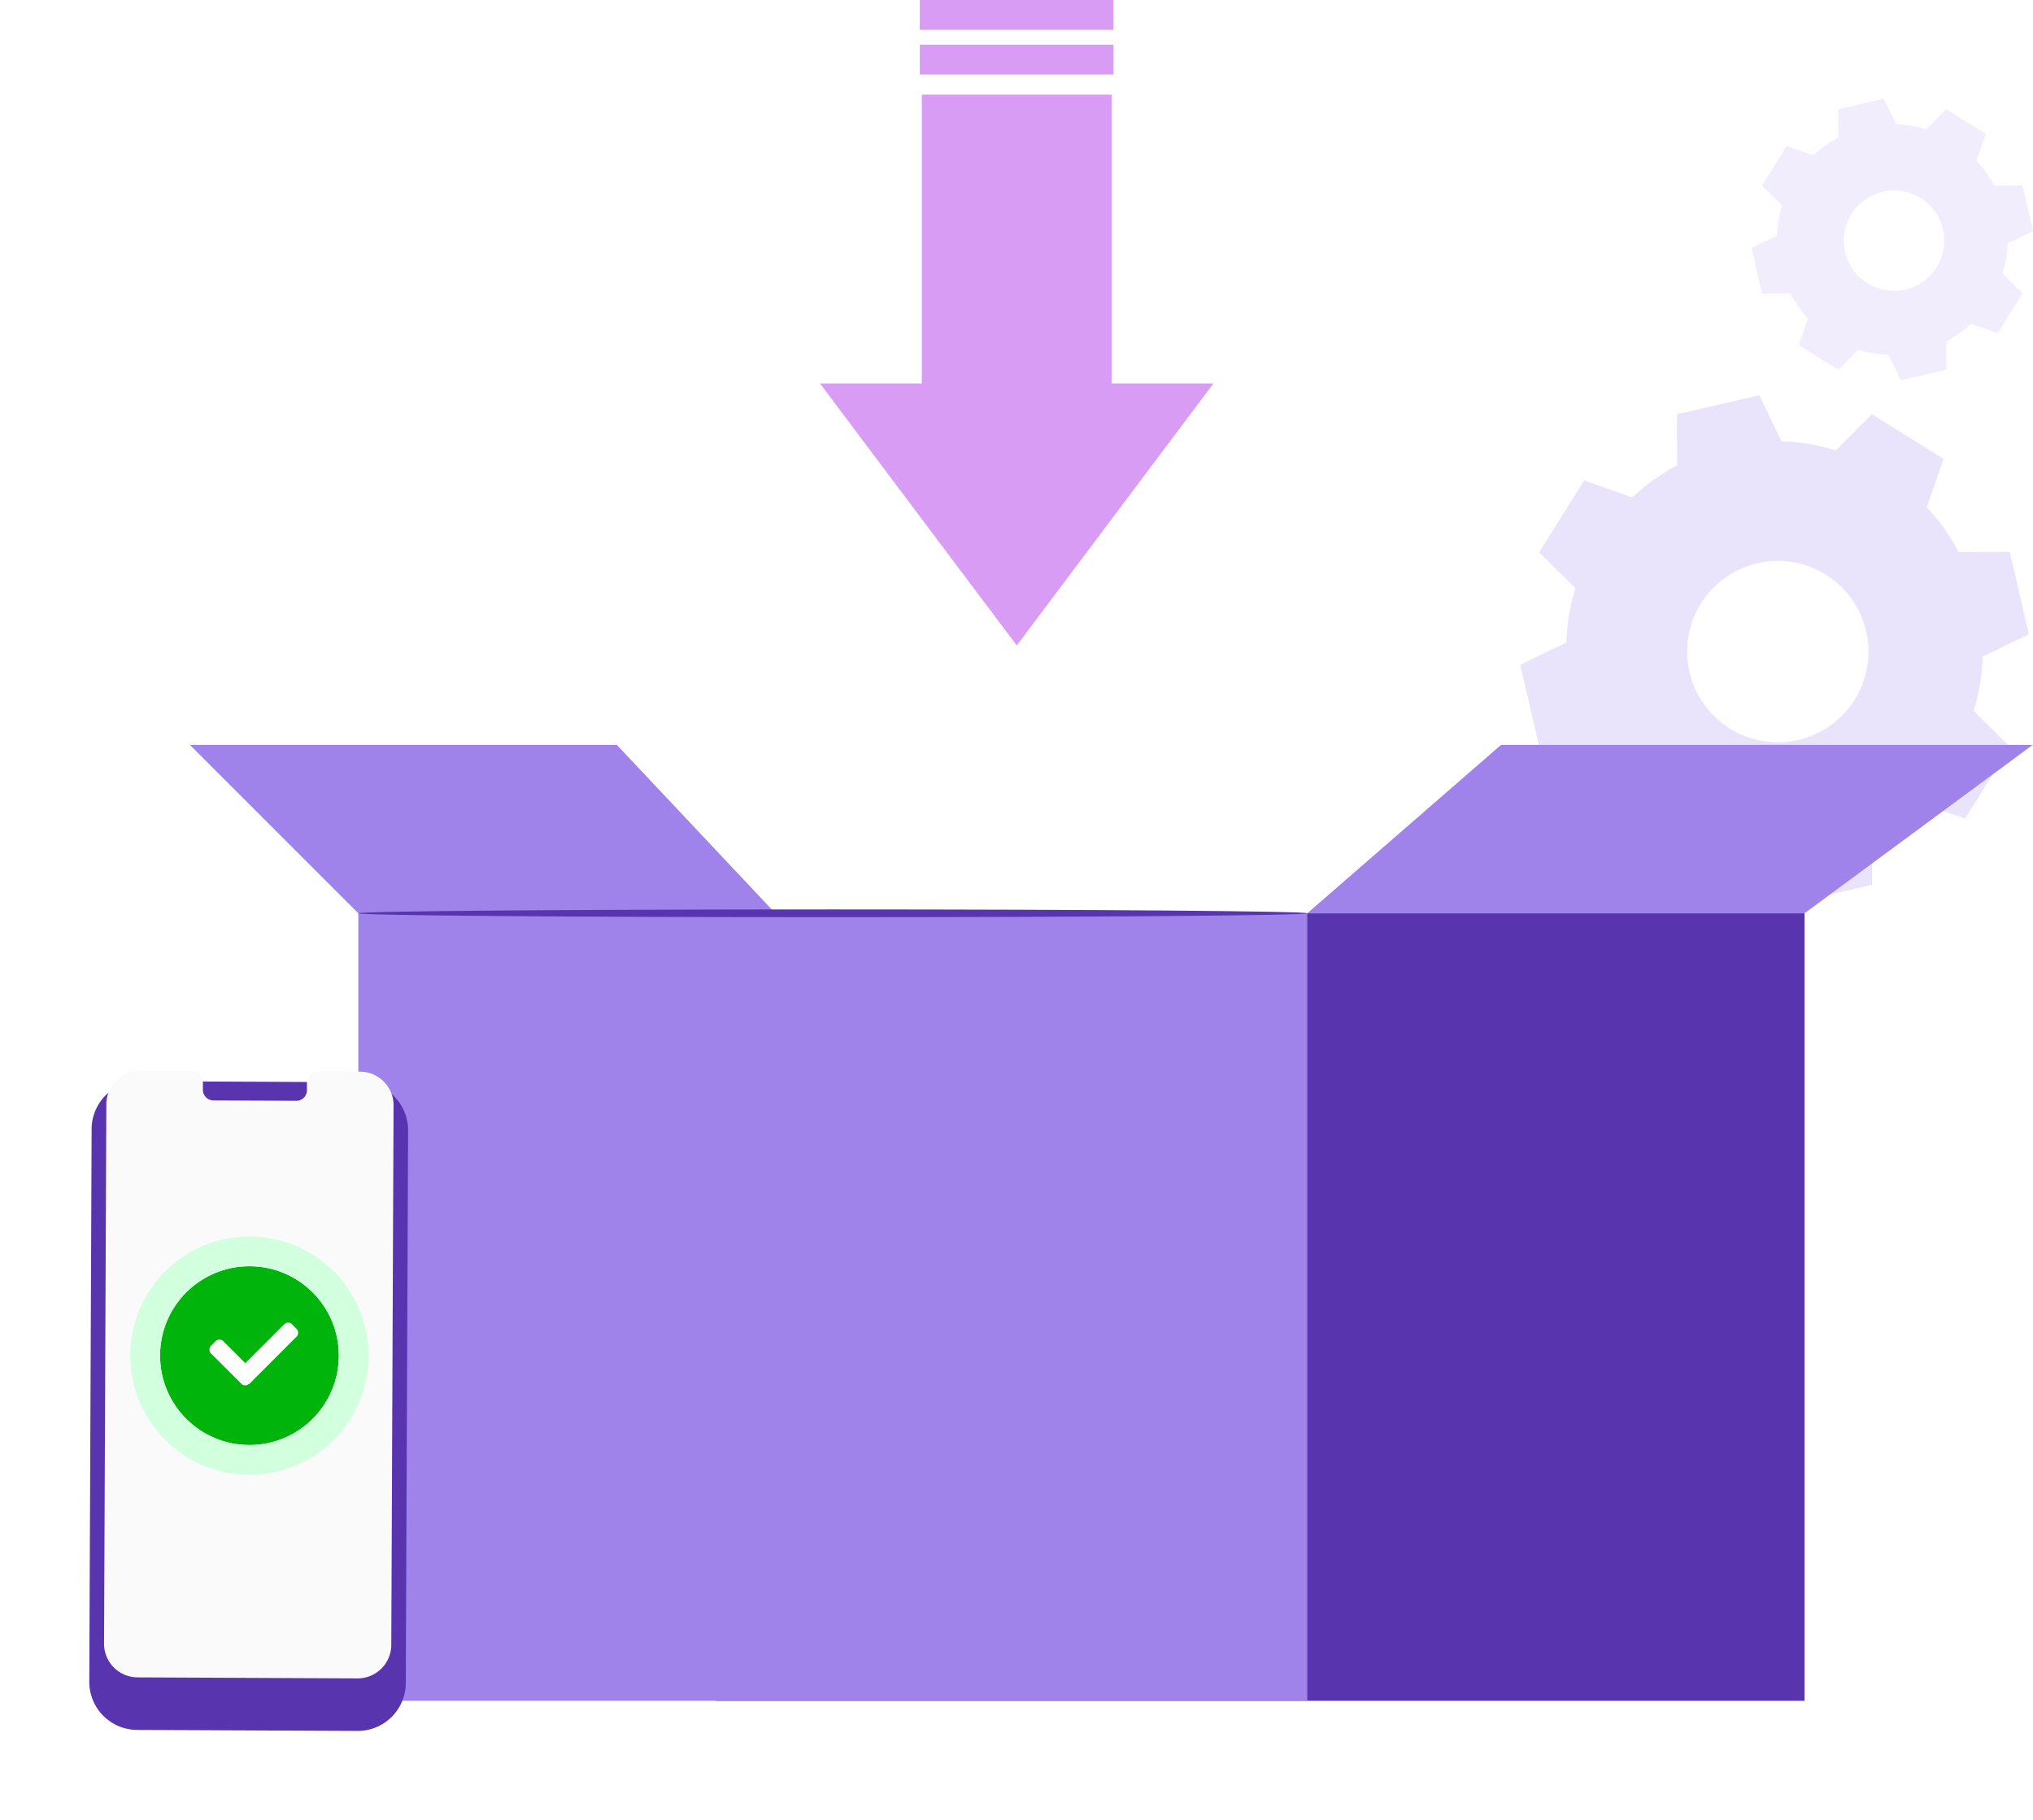 <svg xmlns="http://www.w3.org/2000/svg" width="136.476" height="122.198"><defs><filter id="a" x="0" y="66.588" width="33.4" height="55.61" filterUnits="userSpaceOnUse"><feOffset dy="2"/><feGaussianBlur stdDeviation="2" result="b"/><feFlood flood-color="#a082eb" flood-opacity=".341"/><feComposite operator="in" in2="b"/><feComposite in="SourceGraphic"/></filter><style>.d{fill:#a082eb}.c{fill:#5835af}.i{fill:#d89cf5}</style></defs><g fill-rule="evenodd"><path d="M129.341 34.049a13.944 13.944 0 012.146 3.013l3.43-.013 1.275 5.531-3.09 1.49a13.908 13.908 0 01-.61 3.649l2.434 2.415-3.01 4.812-3.237-1.13a13.882 13.882 0 01-3.014 2.146l.013 3.43-5.53 1.275-1.491-3.09a13.9 13.9 0 01-3.649-.611l-2.415 2.434-4.812-3.009 1.131-3.237a13.882 13.882 0 01-2.146-3.014l-3.431.013-1.275-5.53 3.09-1.49a13.946 13.946 0 01.61-3.649l-2.433-2.415 3.009-4.812 3.237 1.131a13.859 13.859 0 013.014-2.147l-.013-3.431 5.53-1.275 1.49 3.09a13.909 13.909 0 013.65.611l2.415-2.434 4.812 3.009-1.13 3.237zm-6.768 4.528a6.088 6.088 0 101.934 8.39 6.088 6.088 0 00-1.934-8.39z" opacity=".23" fill="#a082eb"/><path d="M132.683 10.789a7.714 7.714 0 011.188 1.668l1.9-.007.706 3.062-1.711.825a7.7 7.7 0 01-.338 2.021l1.348 1.337-1.666 2.664-1.792-.626a7.683 7.683 0 01-1.668 1.188l.007 1.9-3.061.706-.825-1.711a7.7 7.7 0 01-2.02-.338l-1.337 1.348-2.665-1.666.626-1.792a7.687 7.687 0 01-1.188-1.668l-1.9.007-.706-3.062 1.711-.825a7.719 7.719 0 01.338-2.02l-1.347-1.337 1.664-2.666 1.792.626a7.7 7.7 0 011.669-1.188l-.007-1.9 3.061-.706.825 1.711a7.707 7.707 0 012.02.338l1.337-1.347 2.664 1.666-.626 1.793zm-3.747 2.506a3.371 3.371 0 101.071 4.645 3.371 3.371 0 00-1.071-4.643z" fill="#e5dbfb" opacity=".49"/></g><path class="c" d="M48.06 61.308h73.077v52.864H48.06z"/><path class="d" d="M24.054 61.308h63.705v52.864H24.054zM24.054 61.308L12.746 50h28.659l10.646 11.308zM87.759 61.308L100.769 50h35.691l-15.323 11.308z"/><path class="c" d="M87.759 61.308c0 .144-14.262.26-31.851.26s-31.854-.116-31.854-.26 14.259-.26 31.854-.26 31.851.116 31.851.26z"/><g><g transform="translate(0 -.001)" filter="url(#a)"><path class="c" d="M24.002 114.195l-14.8-.068a3.223 3.223 0 01-3.208-3.237l.157-37.1a3.223 3.223 0 013.238-3.21l14.8.068a3.223 3.223 0 013.208 3.237l-.157 37.1a3.223 3.223 0 01-3.238 3.21z"/></g><path d="M24.174 71.938l-2.869-.013a.713.713 0 00-.7.725v.52a.713.713 0 01-.7.725l-5.592-.026a.713.713 0 01-.693-.731v-.52a.713.713 0 00-.694-.731h-1.009l-2.511-.011a2.257 2.257 0 00-2.268 2.248l-.153 36.208a2.257 2.257 0 002.247 2.267l14.767.068a2.257 2.257 0 002.268-2.248l.153-36.208a2.257 2.257 0 00-2.246-2.273z" fill="#fafafa"/><g transform="translate(10.745 85)" fill="#00b40c" stroke="#d2ffde" stroke-width="2"><circle cx="6" cy="6" r="6" stroke="none"/><circle cx="6" cy="6" r="7" fill="none"/></g><path d="M19.95 89.684l-3.221 3.221c-.024.024-.029.017-.023-.01a.36.36 0 01-.462.034l-2.118-2.109a.392.392 0 01.09-.53l.206-.206a.391.391 0 01.529-.092l1.521 1.515a.231.231 0 01.021-.023l2.633-2.631a.391.391 0 01.53.093l.2.207a.393.393 0 01.094.531z" fill="#fff" fill-rule="evenodd"/></g><path d="M61.882 6.353v19.39h-6.834l13.208 17.586 13.2-17.586h-6.834V6.353z" fill="#d89cf5" fill-rule="evenodd"/><path class="i" d="M61.746 3h13v2h-13zM61.746 0h13v2h-13z"/></svg>